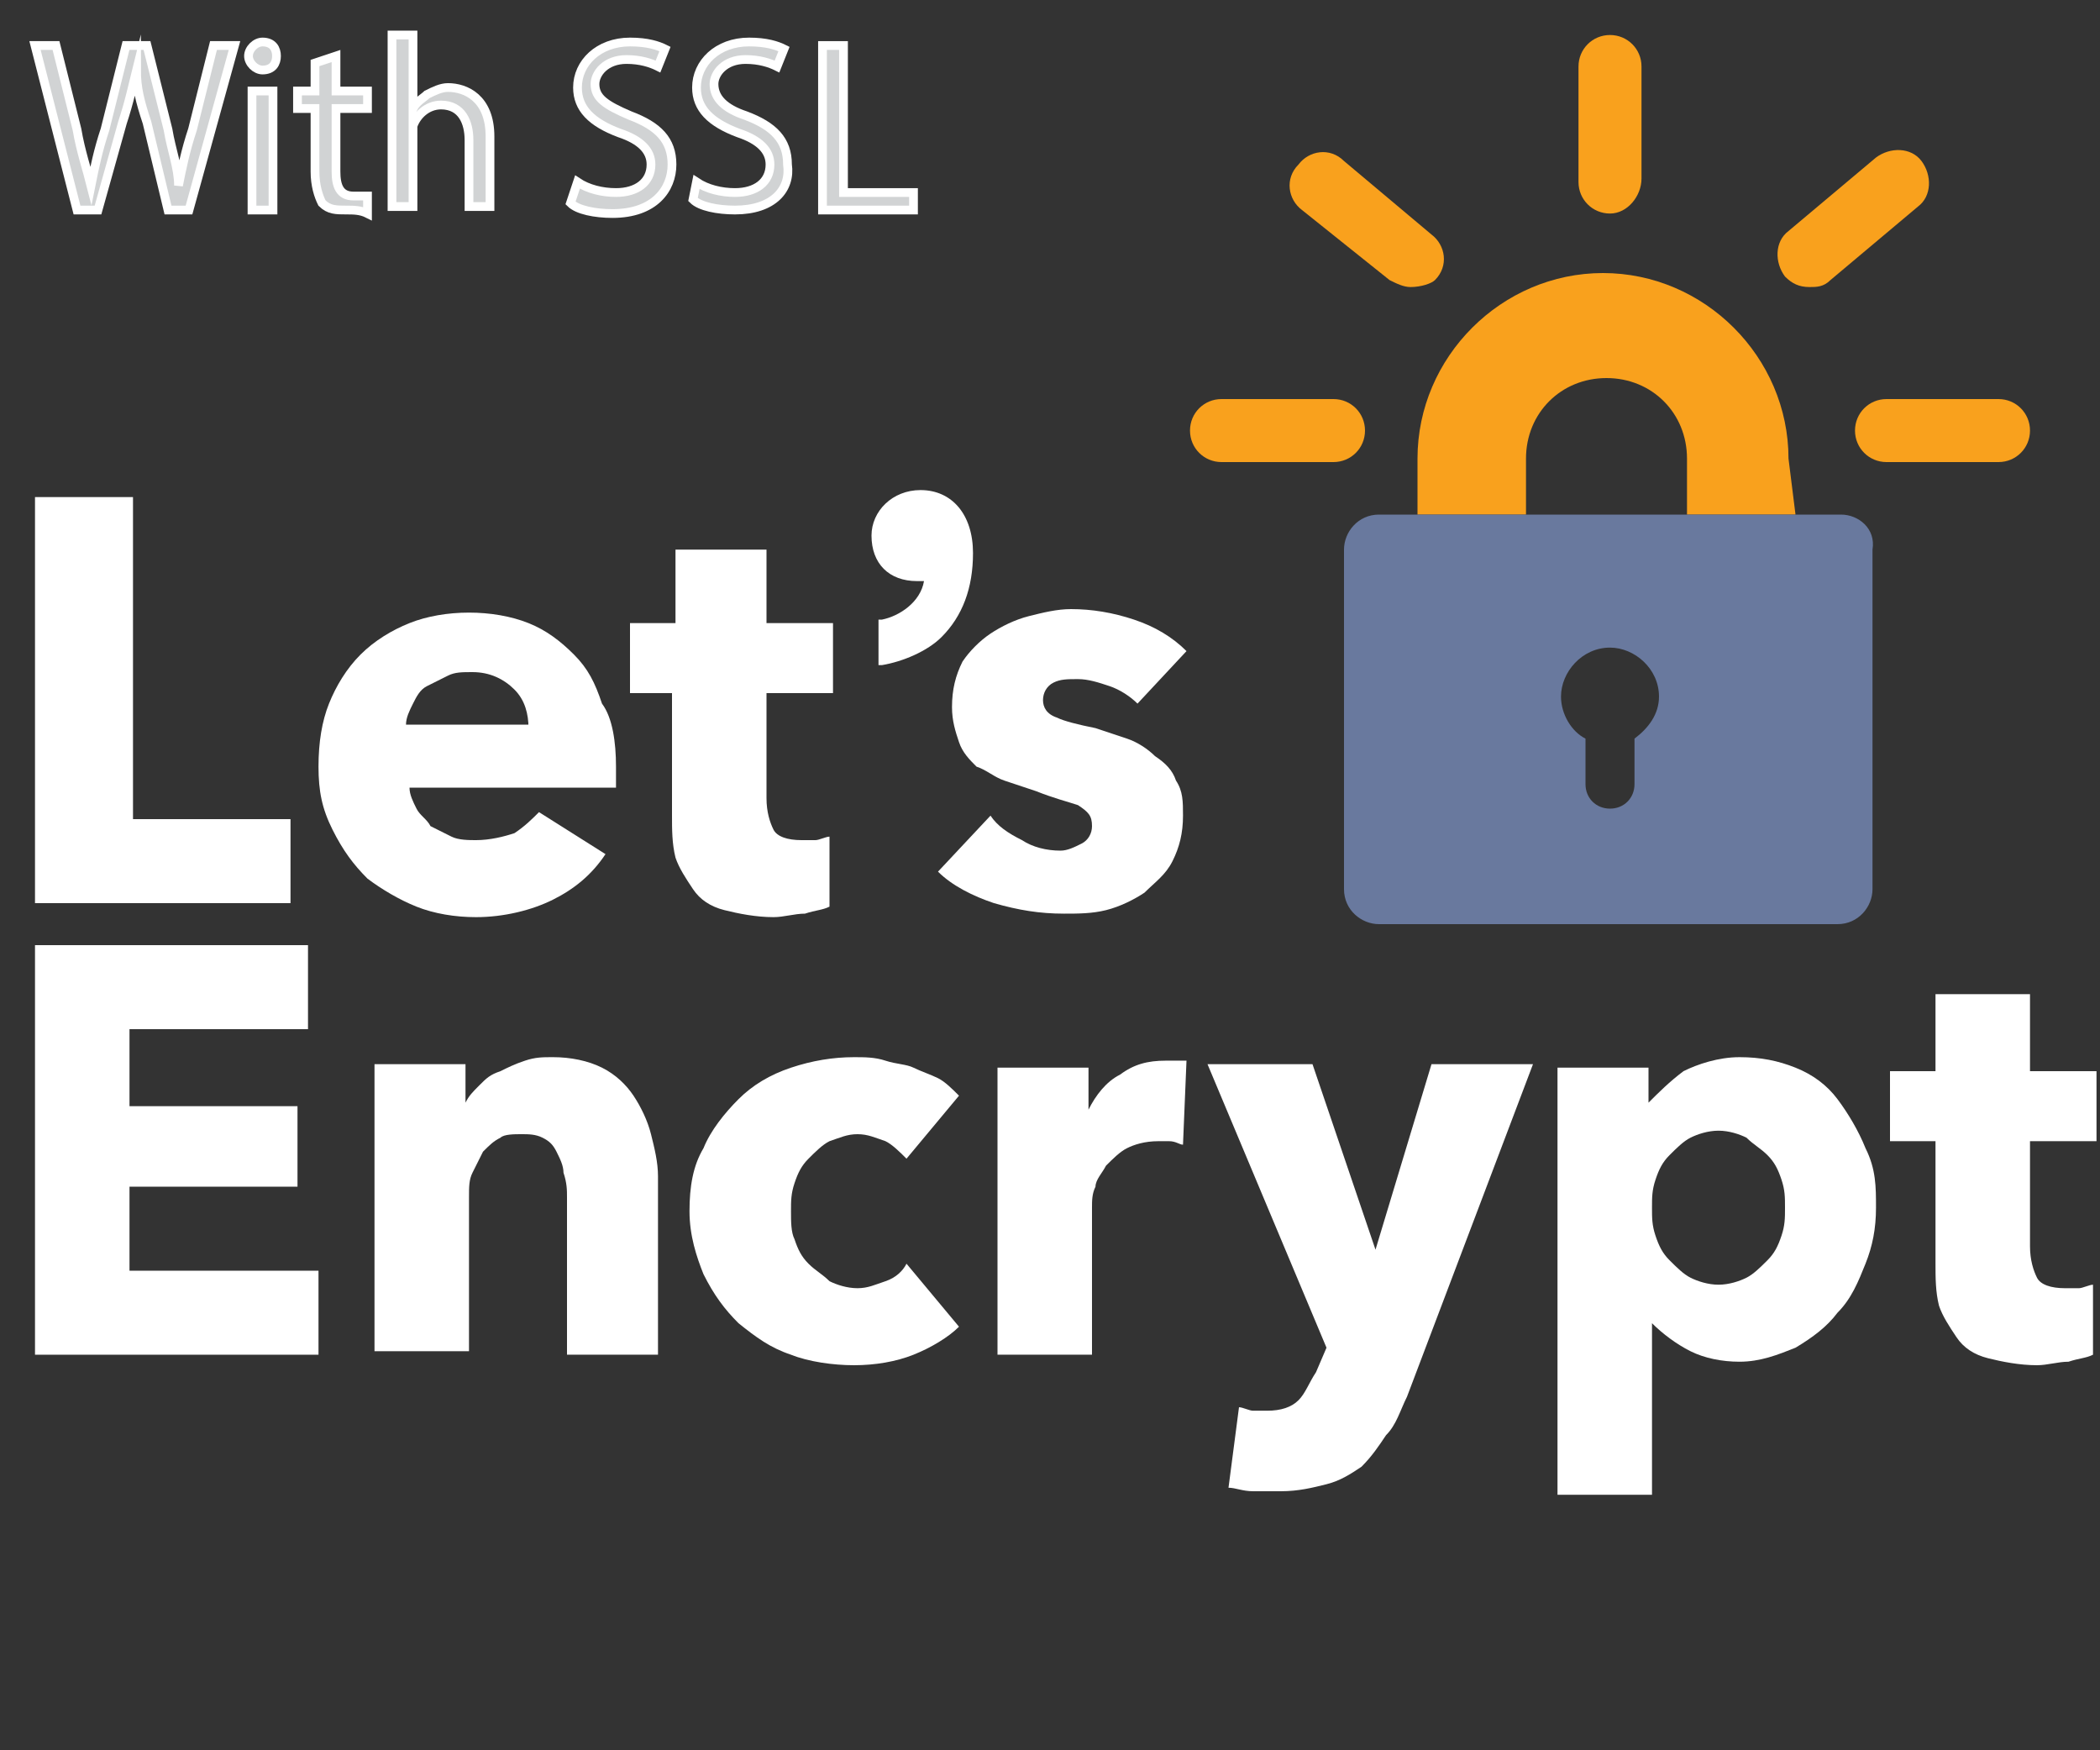<?xml version="1.0" encoding="utf-8"?>
<!-- Generator: Adobe Illustrator 26.0.0, SVG Export Plug-In . SVG Version: 6.00 Build 0)  -->
<svg version="1.1" xmlns="http://www.w3.org/2000/svg" xmlns:xlink="http://www.w3.org/1999/xlink" x="0px" y="0px"
	 viewBox="0 0 60 50" style="enable-background:new 0 0 60 50;" xml:space="preserve">
<rect x="0" y="0" width="60" height="50" fill="#333333" stroke="none"/>
<style type="text/css">
	.st0{fill:#F9A11D;}
	.st1{fill:#69799E;}
	.st2{fill:#FFFFFF;}
	.st3{fill:#D1D3D4;stroke:#FFFFFF;stroke-width:0.25;stroke-miterlimit:10;}
</style>
<g id="Layer_1">
	<g>
		<g id="svg_16">
			<path id="svg_17" class="st0" d="M51.3,14.7h-3.1v-1.6c0-1.3-1-2.3-2.3-2.3c-1.3,0-2.3,1-2.3,2.3v1.6h-3.1v-1.6
				c0-2.9,2.4-5.3,5.3-5.3c2.9,0,5.3,2.4,5.3,5.3L51.3,14.7L51.3,14.7z"/>
		</g>
		<path id="svg_18" class="st1" d="M52.6,14.7H39.4c-0.6,0-1,0.5-1,1v9.7c0,0.6,0.5,1,1,1h13.1c0.6,0,1-0.5,1-1v-9.7
			C53.6,15.1,53.1,14.7,52.6,14.7z M46.7,21.1v1.3c0,0.4-0.3,0.7-0.7,0.7s-0.7-0.3-0.7-0.7v-1.3c-0.4-0.2-0.7-0.7-0.7-1.2
			c0-0.7,0.6-1.4,1.4-1.4c0.7,0,1.4,0.6,1.4,1.4C47.4,20.4,47.1,20.8,46.7,21.1z"/>
		<path id="svg_19" class="st0" d="M38.1,13.2h-3.2c-0.5,0-0.9-0.4-0.9-0.9c0-0.5,0.4-0.9,0.9-0.9h3.2c0.5,0,0.9,0.4,0.9,0.9
			C39,12.8,38.6,13.2,38.1,13.2z"/>
		<path id="svg_20" class="st0" d="M40.3,8.2c-0.2,0-0.4-0.1-0.6-0.2L37.2,6c-0.4-0.3-0.5-0.9-0.1-1.3c0.3-0.4,0.9-0.5,1.3-0.1
			l2.5,2.1c0.4,0.3,0.5,0.9,0.1,1.3C40.9,8.1,40.6,8.2,40.3,8.2z"/>
		<path id="svg_21" class="st0" d="M46,6.1c-0.5,0-0.9-0.4-0.9-0.9V1.9C45.1,1.4,45.5,1,46,1c0.5,0,0.9,0.4,0.9,0.9v3.2
			C46.9,5.6,46.5,6.1,46,6.1z"/>
		<g id="svg_22">
			<g id="svg_23">
				<path id="svg_24" class="st0" d="M51.7,8.2c-0.3,0-0.5-0.1-0.7-0.3c-0.3-0.4-0.3-1,0.1-1.3l2.5-2.1c0.4-0.3,1-0.3,1.3,0.1
					s0.3,1-0.1,1.3L52.3,8C52.1,8.2,51.9,8.2,51.7,8.2z"/>
			</g>
		</g>
		<path id="svg_25" class="st0" d="M57.1,13.2h-3.2c-0.5,0-0.9-0.4-0.9-0.9c0-0.5,0.4-0.9,0.9-0.9h3.2c0.5,0,0.9,0.4,0.9,0.9
			C58,12.8,57.6,13.2,57.1,13.2z"/>
	</g>
</g>
<g id="Layer_2">
	<g>
		<path id="svg_4_00000039127368820321593290000003696031453380536492_" class="st2" d="M1,25.8V14.2h2.8v9.2h4.5v2.4L1,25.8L1,25.8
			z"/>
		<path id="svg_5_00000012430583641729760430000006647927667578254248_" class="st2" d="M17.6,21.9c0,0.1,0,0.2,0,0.3s0,0.2,0,0.3
			h-5.9c0,0.2,0.1,0.4,0.2,0.6c0.1,0.2,0.3,0.3,0.4,0.5c0.2,0.1,0.4,0.2,0.6,0.3c0.2,0.1,0.5,0.1,0.7,0.1c0.4,0,0.8-0.1,1.1-0.2
			c0.3-0.2,0.5-0.4,0.7-0.6l1.9,1.2c-0.4,0.6-0.9,1-1.5,1.3c-0.6,0.3-1.4,0.5-2.2,0.5c-0.6,0-1.2-0.1-1.7-0.3
			c-0.5-0.2-1-0.5-1.4-0.8c-0.4-0.4-0.7-0.8-1-1.4s-0.4-1.1-0.4-1.8c0-0.7,0.1-1.3,0.3-1.8c0.2-0.5,0.5-1,0.9-1.4
			c0.4-0.4,0.9-0.7,1.4-0.9c0.5-0.2,1.1-0.3,1.7-0.3c0.6,0,1.2,0.1,1.7,0.3s0.9,0.5,1.3,0.9c0.4,0.4,0.6,0.8,0.8,1.4
			C17.5,20.5,17.6,21.2,17.6,21.9z M15.1,20.8c0-0.4-0.1-0.8-0.4-1.1c-0.3-0.3-0.7-0.5-1.2-0.5c-0.3,0-0.5,0-0.7,0.1
			c-0.2,0.1-0.4,0.2-0.6,0.3c-0.2,0.1-0.3,0.3-0.4,0.5c-0.1,0.2-0.2,0.4-0.2,0.6H15.1z"/>
		<path id="svg_6_00000111170904059814334350000001728146558259962797_" class="st2" d="M21.9,19.7v3.1c0,0.4,0.1,0.7,0.2,0.9
			c0.1,0.2,0.4,0.3,0.8,0.3c0.1,0,0.3,0,0.4,0c0.1,0,0.3-0.1,0.4-0.1l0,2c-0.2,0.1-0.4,0.1-0.7,0.2c-0.3,0-0.6,0.1-0.9,0.1
			c-0.5,0-1-0.1-1.4-0.2c-0.4-0.1-0.7-0.3-0.9-0.6c-0.2-0.3-0.4-0.6-0.5-0.9c-0.1-0.4-0.1-0.8-0.1-1.2v-3.5H18v-2h1.3v-2.1h2.6v2.1
			h1.9v2H21.9z"/>
		<path id="svg_7_00000163056569068062764280000003529279622527253904_" class="st2" d="M32.5,20.1c-0.2-0.2-0.5-0.4-0.8-0.5
			c-0.3-0.1-0.6-0.2-0.9-0.2c-0.3,0-0.5,0-0.7,0.1c-0.2,0.1-0.3,0.3-0.3,0.5c0,0.2,0.1,0.4,0.4,0.5c0.2,0.1,0.6,0.2,1.1,0.3
			c0.3,0.1,0.6,0.2,0.9,0.3c0.3,0.1,0.6,0.3,0.8,0.5c0.3,0.2,0.5,0.4,0.6,0.7c0.2,0.3,0.2,0.6,0.2,1c0,0.5-0.1,0.9-0.3,1.3
			c-0.2,0.4-0.5,0.6-0.8,0.9c-0.3,0.2-0.7,0.4-1.1,0.5c-0.4,0.1-0.8,0.1-1.2,0.1c-0.7,0-1.3-0.1-2-0.3c-0.6-0.2-1.2-0.5-1.6-0.9
			l1.5-1.6c0.2,0.3,0.5,0.5,0.9,0.7c0.3,0.2,0.7,0.3,1.1,0.3c0.2,0,0.4-0.1,0.6-0.2c0.2-0.1,0.3-0.3,0.3-0.5c0-0.3-0.1-0.4-0.4-0.6
			c-0.3-0.1-0.7-0.2-1.2-0.4c-0.3-0.1-0.6-0.2-0.9-0.3c-0.3-0.1-0.5-0.3-0.8-0.4c-0.2-0.2-0.4-0.4-0.5-0.7c-0.1-0.3-0.2-0.6-0.2-1
			c0-0.5,0.1-0.9,0.3-1.3c0.2-0.3,0.5-0.6,0.8-0.8c0.3-0.2,0.7-0.4,1.1-0.5c0.4-0.1,0.8-0.2,1.2-0.2c0.6,0,1.2,0.1,1.8,0.3
			c0.6,0.2,1.1,0.5,1.5,0.9L32.5,20.1z"/>
		<path id="svg_15_00000133520810619568465120000016639811576005708447_" class="st2" d="M26.3,14c-0.8,0-1.4,0.6-1.4,1.3
			c0,0.8,0.5,1.3,1.3,1.3c0.1,0,0.1,0,0.2,0c-0.1,0.6-0.7,1-1.2,1.1l-0.1,0V19l0.1,0c0.6-0.1,1.3-0.4,1.7-0.8
			c0.6-0.6,0.9-1.4,0.9-2.4C27.8,14.7,27.2,14,26.3,14z"/>
	</g>
</g>
<g id="Layer_3">
	<g>
		<path id="svg_8" class="st2" d="M1,38.7V27h7.8v2.4H3.7v2.2h4.8v2.3H3.7v2.4h5.4v2.4H1z"/>
		<path id="svg_9" class="st2" d="M16.2,38.7v-4.5c0-0.2,0-0.4-0.1-0.7c0-0.2-0.1-0.4-0.2-0.6c-0.1-0.2-0.2-0.3-0.4-0.4
			c-0.2-0.1-0.4-0.1-0.6-0.1c-0.2,0-0.5,0-0.6,0.1c-0.2,0.1-0.3,0.2-0.5,0.4c-0.1,0.2-0.2,0.4-0.3,0.6c-0.1,0.2-0.1,0.4-0.1,0.7v4.4
			h-2.7v-8.2h2.6v1.1h0c0.1-0.2,0.2-0.3,0.4-0.5c0.2-0.2,0.3-0.3,0.6-0.4c0.2-0.1,0.4-0.2,0.7-0.3c0.3-0.1,0.5-0.1,0.8-0.1
			c0.5,0,1,0.1,1.4,0.3s0.7,0.5,0.9,0.8c0.2,0.3,0.4,0.7,0.5,1.1c0.1,0.4,0.2,0.8,0.2,1.2v5.1L16.2,38.7L16.2,38.7z"/>
		<path id="svg_10" class="st2" d="M25.9,33.1c-0.2-0.2-0.4-0.4-0.6-0.5c-0.3-0.1-0.5-0.2-0.8-0.2c-0.3,0-0.5,0.1-0.8,0.2
			c-0.2,0.1-0.4,0.3-0.6,0.5c-0.2,0.2-0.3,0.4-0.4,0.7c-0.1,0.3-0.1,0.5-0.1,0.8c0,0.3,0,0.6,0.1,0.8c0.1,0.3,0.2,0.5,0.4,0.7
			c0.2,0.2,0.4,0.3,0.6,0.5c0.2,0.1,0.5,0.2,0.8,0.2c0.3,0,0.5-0.1,0.8-0.2c0.3-0.1,0.5-0.3,0.6-0.5l1.5,1.8
			c-0.3,0.3-0.8,0.6-1.3,0.8c-0.5,0.2-1.1,0.3-1.7,0.3c-0.6,0-1.3-0.1-1.8-0.3c-0.6-0.2-1-0.5-1.5-0.9c-0.4-0.4-0.7-0.8-1-1.4
			c-0.2-0.5-0.4-1.1-0.4-1.8c0-0.7,0.1-1.3,0.4-1.8c0.2-0.5,0.6-1,1-1.4c0.4-0.4,0.9-0.7,1.5-0.9c0.6-0.2,1.2-0.3,1.8-0.3
			c0.3,0,0.6,0,0.9,0.1c0.3,0.1,0.6,0.1,0.8,0.2s0.5,0.2,0.7,0.3s0.4,0.3,0.6,0.5L25.9,33.1z"/>
		<path id="svg_11" class="st2" d="M33.8,32.7c-0.1,0-0.2-0.1-0.4-0.1c-0.1,0-0.2,0-0.3,0c-0.4,0-0.7,0.1-0.9,0.2
			c-0.2,0.1-0.4,0.3-0.6,0.5c-0.1,0.2-0.3,0.4-0.3,0.6c-0.1,0.2-0.1,0.4-0.1,0.6v4.2h-2.7v-8.2h2.6v1.2h0c0.2-0.4,0.5-0.8,0.9-1
			c0.4-0.3,0.8-0.4,1.3-0.4c0.1,0,0.2,0,0.3,0c0.1,0,0.2,0,0.3,0L33.8,32.7z"/>
		<path id="svg_12" class="st2" d="M40.2,39.9c-0.2,0.4-0.3,0.8-0.6,1.1c-0.2,0.3-0.4,0.6-0.7,0.9c-0.3,0.2-0.6,0.4-1,0.5
			c-0.4,0.1-0.8,0.2-1.3,0.2c-0.3,0-0.5,0-0.8,0c-0.3,0-0.5-0.1-0.7-0.1l0.3-2.3c0.1,0,0.3,0.1,0.4,0.1c0.2,0,0.3,0,0.4,0
			c0.4,0,0.7-0.1,0.9-0.3c0.2-0.2,0.3-0.5,0.5-0.8l0.3-0.7l-3.4-8.1h3l1.8,5.3h0l1.6-5.3h2.9L40.2,39.9z"/>
		<path id="svg_13" class="st2" d="M53.6,34.5c0,0.6-0.1,1.1-0.3,1.6c-0.2,0.5-0.4,1-0.8,1.4c-0.3,0.4-0.7,0.7-1.2,1
			c-0.5,0.2-1,0.4-1.6,0.4c-0.5,0-1-0.1-1.4-0.3c-0.4-0.2-0.8-0.5-1.1-0.8h0v4.9h-2.7V30.5h2.6v1h0c0.3-0.3,0.6-0.6,1-0.9
			c0.4-0.2,1-0.4,1.6-0.4c0.6,0,1.1,0.1,1.6,0.3c0.5,0.2,0.9,0.5,1.2,0.9c0.3,0.4,0.6,0.9,0.8,1.4C53.6,33.4,53.6,33.9,53.6,34.5z
			 M51,34.5c0-0.3,0-0.5-0.1-0.8c-0.1-0.3-0.2-0.5-0.4-0.7c-0.2-0.2-0.4-0.3-0.6-0.5c-0.2-0.1-0.5-0.2-0.8-0.2
			c-0.3,0-0.6,0.1-0.8,0.2c-0.2,0.1-0.4,0.3-0.6,0.5c-0.2,0.2-0.3,0.4-0.4,0.7c-0.1,0.3-0.1,0.5-0.1,0.8c0,0.3,0,0.5,0.1,0.8
			c0.1,0.3,0.2,0.5,0.4,0.7c0.2,0.2,0.4,0.4,0.6,0.5c0.2,0.1,0.5,0.2,0.8,0.2c0.3,0,0.6-0.1,0.8-0.2c0.2-0.1,0.4-0.3,0.6-0.5
			c0.2-0.2,0.3-0.4,0.4-0.7C51,35,51,34.8,51,34.5z"/>
		<path id="svg_14" class="st2" d="M58,32.5v3.1c0,0.4,0.1,0.7,0.2,0.9c0.1,0.2,0.4,0.3,0.8,0.3c0.1,0,0.3,0,0.4,0
			c0.1,0,0.3-0.1,0.4-0.1l0,2c-0.2,0.1-0.4,0.1-0.7,0.2c-0.3,0-0.6,0.1-0.9,0.1c-0.5,0-1-0.1-1.4-0.2c-0.4-0.1-0.7-0.3-0.9-0.6
			c-0.2-0.3-0.4-0.6-0.5-0.9c-0.1-0.4-0.1-0.8-0.1-1.2v-3.5H54v-2h1.3v-2.2H58v2.2h1.9v2H58z"/>
	</g>
</g>
<g id="Layer_5">
	<g>
		<path class="st3" d="M2.2,6L1,1.3h0.6l0.6,2.4c0.1,0.6,0.3,1.2,0.4,1.6h0c0.1-0.5,0.2-1,0.4-1.6l0.6-2.4h0.6l0.6,2.4
			c0.1,0.6,0.3,1.1,0.3,1.6h0c0.1-0.5,0.2-1,0.4-1.6l0.6-2.4h0.6L5.4,6H4.8L4.2,3.5C4,2.9,3.9,2.5,3.9,2h0C3.8,2.4,3.7,2.9,3.5,3.5
			L2.8,6H2.2z"/>
		<path class="st3" d="M7.9,1.6C7.9,1.8,7.8,2,7.5,2C7.3,2,7.1,1.8,7.1,1.6c0-0.2,0.2-0.4,0.4-0.4C7.8,1.2,7.9,1.4,7.9,1.6z M7.2,6
			V2.6h0.6V6H7.2z"/>
		<path class="st3" d="M9.6,1.6v1h0.9v0.5H9.6v1.8c0,0.4,0.1,0.7,0.5,0.7c0.2,0,0.3,0,0.4,0l0,0.5C10.3,6,10.1,6,9.9,6
			C9.6,6,9.4,6,9.2,5.8C9.1,5.6,9,5.3,9,4.9V3.1H8.5V2.6H9V1.8L9.6,1.6z"/>
		<path class="st3" d="M11.2,1h0.6v2.1h0c0.1-0.2,0.3-0.3,0.4-0.4c0.2-0.1,0.4-0.2,0.6-0.2c0.5,0,1.2,0.3,1.2,1.4v2h-0.6V4
			c0-0.5-0.2-1-0.8-1c-0.4,0-0.7,0.3-0.8,0.6c0,0.1,0,0.2,0,0.3v2h-0.6V1z"/>
		<path class="st3" d="M16.5,5.2c0.3,0.2,0.7,0.3,1.1,0.3c0.6,0,1-0.3,1-0.8c0-0.4-0.3-0.7-0.9-0.9c-0.8-0.3-1.2-0.7-1.2-1.3
			c0-0.7,0.6-1.3,1.5-1.3c0.5,0,0.8,0.1,1,0.2l-0.2,0.5c-0.2-0.1-0.5-0.2-0.9-0.2c-0.6,0-0.9,0.4-0.9,0.7C17,2.8,17.3,3,18,3.3
			c0.8,0.3,1.2,0.7,1.2,1.4c0,0.7-0.5,1.4-1.7,1.4c-0.5,0-1-0.1-1.2-0.3L16.5,5.2z"/>
		<path class="st3" d="M19.9,5.2c0.3,0.2,0.7,0.3,1.1,0.3c0.6,0,1-0.3,1-0.8c0-0.4-0.3-0.7-0.9-0.9c-0.8-0.3-1.2-0.7-1.2-1.3
			c0-0.7,0.6-1.3,1.5-1.3c0.5,0,0.8,0.1,1,0.2l-0.2,0.5c-0.2-0.1-0.5-0.2-0.9-0.2c-0.6,0-0.9,0.4-0.9,0.7c0,0.4,0.3,0.7,0.9,0.9
			c0.8,0.3,1.2,0.7,1.2,1.4C22.6,5.4,22.1,6,21,6c-0.5,0-1-0.1-1.2-0.3L19.9,5.2z"/>
		<path class="st3" d="M23.5,1.3h0.6v4.2h2V6h-2.6V1.3z"/>
	</g>
</g>
</svg>
